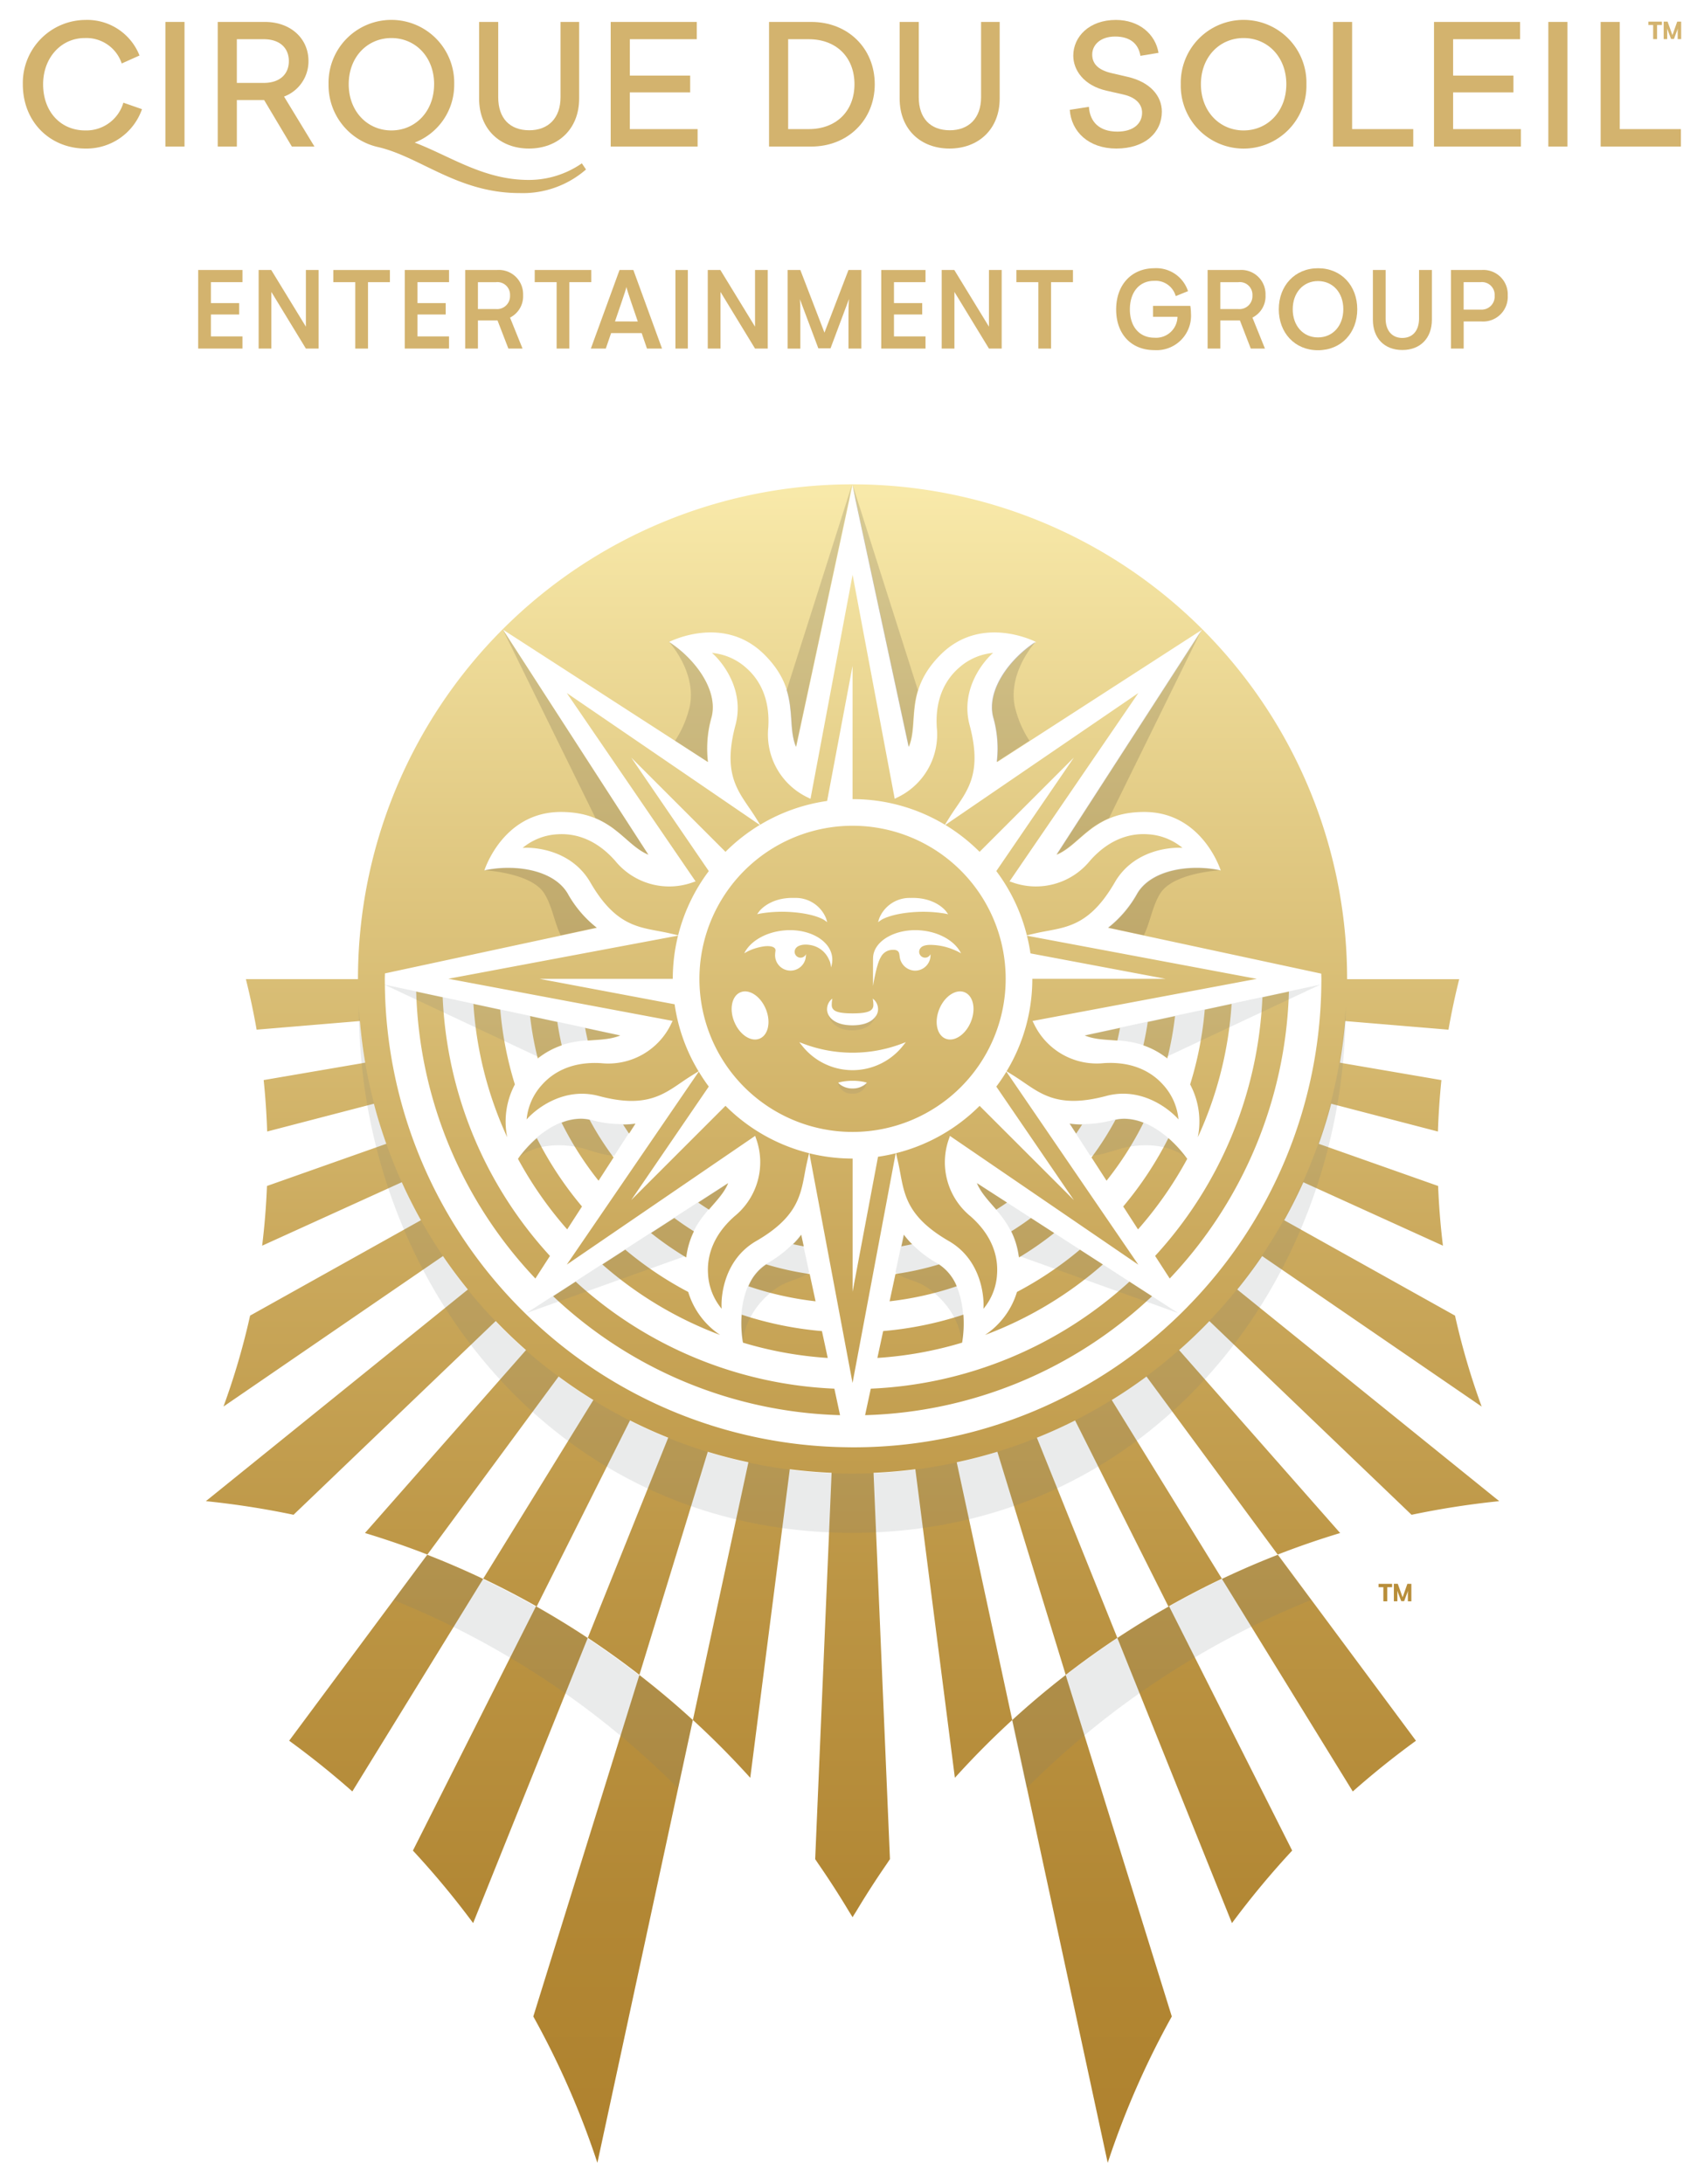 <svg xmlns="http://www.w3.org/2000/svg" xmlns:xlink="http://www.w3.org/1999/xlink" width="4.489in" height="5.755in" viewBox="0 0 323.23 414.346"><defs><style>.cls-1{isolation:isolate;}.cls-2{fill:#231f20;}.cls-2,.cls-5,.cls-6,.cls-8{opacity:0.15;}.cls-3{fill:#d3b36e;}.cls-4{fill:url(#linear-gradient);}.cls-5,.cls-7,.cls-8{fill:#77787b;}.cls-8{mix-blend-mode:multiply;}.cls-9{fill:#b88e3a;}</style><linearGradient id="linear-gradient" x1="161.718" y1="410.344" x2="161.718" y2="91.869" gradientUnits="userSpaceOnUse"><stop offset="0" stop-color="#af822e"/><stop offset="0.149" stop-color="#b28734"/><stop offset="0.343" stop-color="#bc9544"/><stop offset="0.563" stop-color="#ccab5f"/><stop offset="0.8" stop-color="#e2cb85"/><stop offset="0.995" stop-color="#f8e9a9"/></linearGradient></defs><title>cdseg_dark_en</title><g class="cls-1"><g id="Layer_1" data-name="Layer 1"><g id="EN"><path class="cls-2" d="M172.33,141.653c1.269-3.046.49-6.666,1.755-10.743L161.7,91.947l.6,3.066Z"/><path class="cls-2" d="M188.349,135.982a21.619,21.619,0,0,1,.7,8.549l6.2-4.008a20.176,20.176,0,0,1-2.785-6.547c-1.291-6.572,3.976-12.231,3.976-12.231C191.626,124.846,187.066,130.805,188.349,135.982Z"/><path class="cls-2" d="M150.958,141.653c-1.268-3.046-.49-6.666-1.754-10.743l12.388-38.963-.6,3.066Z"/><path class="cls-2" d="M134.94,135.982a21.619,21.619,0,0,0-.7,8.549l-6.2-4.008a20.154,20.154,0,0,0,2.786-6.547c1.291-6.572-3.976-12.231-3.976-12.231C131.662,124.846,136.224,130.805,134.94,135.982Z"/><path class="cls-3" d="M4.331,15.962a11.955,11.955,0,0,1,11.823-12.2,10.671,10.671,0,0,1,10.309,6.748L23.09,12.023A7.06,7.06,0,0,0,16.059,7.2c-4.445,0-7.881,3.72-7.881,8.763,0,5.328,3.436,8.764,7.976,8.764a7.332,7.332,0,0,0,7.251-5.264l3.53,1.229a11.14,11.14,0,0,1-10.719,7.472C9.691,28.163,4.331,23.308,4.331,15.962Z"/><path class="cls-3" d="M31.374,4.14H35V27.785H31.374Z"/><path class="cls-3" d="M41.3,4.14h8.953c4.855,0,8.26,3.121,8.26,7.408A7.13,7.13,0,0,1,53.88,18.3l5.77,9.489H55.363L50.1,18.958h-5.17v8.827H41.3Zm3.625,3.279V15.71h5.107c3.089,0,4.761-1.7,4.761-4.129,0-2.461-1.672-4.162-4.761-4.162Z"/><path class="cls-3" d="M98.548,36.613c-11.76,0-18.916-6.967-26.986-8.766a12.023,12.023,0,0,1-9.238-11.885,11.92,11.92,0,1,1,23.833,0,11.733,11.733,0,0,1-7.5,11.067c6.84,2.617,13.116,7.091,21.626,7.091a17.649,17.649,0,0,0,10.089-3.15l.787,1.164A18.234,18.234,0,0,1,98.548,36.613Zm-16.2-20.651c0-5.2-3.564-8.763-8.1-8.763s-8.1,3.562-8.1,8.763c0,5.17,3.563,8.764,8.1,8.764S82.344,21.132,82.344,15.962Z"/><path class="cls-3" d="M90.879,18.673V4.14h3.627V18.421c0,4.035,2.237,6.274,5.894,6.274,3.532,0,5.927-2.239,5.927-6.274V4.14h3.531V18.673c0,5.832-4.036,9.49-9.521,9.49S90.879,24.505,90.879,18.673Z"/><path class="cls-3" d="M115.843,4.14h16.33V7.419h-12.7v6.905h11.444v3.183H119.468v6.967H132.33v3.311H115.843Z"/><path class="cls-3" d="M145.88,4.14h8.007c6.935,0,12.043,4.98,12.043,11.822,0,6.778-5.108,11.823-12.043,11.823H145.88Zm3.625,3.279V24.474h3.908c5.235,0,8.67-3.436,8.67-8.512,0-5.107-3.435-8.543-8.67-8.543Z"/><path class="cls-3" d="M170.652,18.673V4.14h3.627V18.421c0,4.035,2.237,6.274,5.894,6.274,3.531,0,5.927-2.239,5.927-6.274V4.14h3.53V18.673c0,5.832-4.035,9.49-9.52,9.49S170.652,24.505,170.652,18.673Z"/><path class="cls-3" d="M213.111,17.917l-3.184-.724c-4.352-.979-6.338-3.91-6.338-6.653,0-3.593,3.027-6.779,8.07-6.779,4.415,0,7.5,2.68,8.1,6.244l-3.436.567c-.379-2.332-1.986-3.658-4.792-3.658-2.9,0-4.351,1.671-4.351,3.406,0,1.607.947,2.9,3.658,3.531l3.121.725c4.193.976,6.431,3.593,6.431,6.587,0,3.911-3.154,7-8.638,7-5.234,0-8.543-3.183-8.828-7.345l3.627-.567c.188,2.836,1.953,4.7,5.391,4.7,3.088,0,4.7-1.547,4.7-3.6C216.642,19.839,215.57,18.484,213.111,17.917Z"/><path class="cls-3" d="M223.982,15.962a11.92,11.92,0,1,1,23.833,0,11.92,11.92,0,1,1-23.833,0Zm20.019,0c0-5.2-3.563-8.763-8.1-8.763s-8.1,3.562-8.1,8.763c0,5.17,3.564,8.764,8.1,8.764S244,21.132,244,15.962Z"/><path class="cls-3" d="M252.853,4.14h3.625V24.474h11.6v3.311H252.853Z"/><path class="cls-3" d="M272.015,4.14h16.33V7.419H275.64v6.905h11.443v3.183H275.64v6.967H288.5v3.311H272.015Z"/><path class="cls-3" d="M293.7,4.14h3.625V27.785H293.7Z"/><path class="cls-3" d="M303.626,4.14h3.625V24.474h11.6v3.311H303.626Z"/><path class="cls-3" d="M37.593,51.208h8.4v2.31H40.008v3.968h5.353v2.163H40.008v4.157h5.983v2.31h-8.4Z"/><path class="cls-3" d="M49.059,51.208h2.393l6.571,10.75V51.208h2.416V66.116H58.023l-6.55-10.75v10.75H49.059Z"/><path class="cls-3" d="M73.962,53.518H69.805v12.6H67.391v-12.6H63.234v-2.31H73.962Z"/><path class="cls-3" d="M76.779,51.208h8.4v2.31H79.193v3.968h5.353v2.163H79.193v4.157h5.984v2.31h-8.4Z"/><path class="cls-3" d="M96.747,60.237l2.373,5.879H96.433l-2.058-5.333H90.658v5.333H88.243V51.208H94.27a4.6,4.6,0,0,1,4.955,4.766A4.513,4.513,0,0,1,96.747,60.237ZM90.658,58.62h3.4a2.468,2.468,0,0,0,2.687-2.6,2.394,2.394,0,0,0-2.687-2.5h-3.4Z"/><path class="cls-3" d="M112.161,53.518H108v12.6h-2.415v-12.6h-4.156v-2.31h10.728Z"/><path class="cls-3" d="M121.716,63.176h-5.794l-1.009,2.94h-2.834l5.439-14.908h2.624l5.437,14.908h-2.854Zm-.734-2.2L119.7,57.234c-.461-1.406-.776-2.33-.882-2.813-.062.377-.376,1.3-.88,2.792l-1.283,3.759Z"/><path class="cls-3" d="M128.123,66.116V51.208h2.352V66.116Z"/><path class="cls-3" d="M134.255,51.208h2.393l6.573,10.75V51.208h2.413V66.116h-2.413l-6.551-10.75v10.75h-2.415Z"/><path class="cls-3" d="M149.4,51.208h2.414l4.577,11.884,4.556-11.884h2.435V66.116h-2.435V59.921c0-1.26.021-2.288.1-3.212l-3.506,9.365h-2.31l-3.5-9.323c.083.882.083,1.91.083,3.17v6.2H149.4Z"/><path class="cls-3" d="M167.161,51.208h8.4v2.31h-5.985v3.968h5.356v2.163h-5.356v4.157h5.985v2.31h-8.4Z"/><path class="cls-3" d="M178.628,51.208h2.394l6.571,10.75V51.208h2.415V66.116h-2.415l-6.55-10.75v10.75h-2.415Z"/><path class="cls-3" d="M203.53,53.518h-4.155v12.6H196.96v-12.6H192.8v-2.31H203.53Z"/><path class="cls-3" d="M225.915,59.481a6.533,6.533,0,0,1-6.926,6.929c-4.431,0-7.266-3.066-7.266-7.706,0-4.746,2.961-7.832,7.266-7.832a6.318,6.318,0,0,1,6.361,4.346l-2.33.945a3.959,3.959,0,0,0-4.095-2.9c-2.836,0-4.6,2.184-4.6,5.417s1.763,5.375,4.663,5.375a4.055,4.055,0,0,0,4.367-3.969h-4.642V58.011h7.077A9.864,9.864,0,0,1,225.915,59.481Z"/><path class="cls-3" d="M237.572,60.237l2.373,5.879h-2.688L235.2,60.783h-3.715v5.333H229.07V51.208H235.1a4.6,4.6,0,0,1,4.955,4.766A4.511,4.511,0,0,1,237.572,60.237Zm-6.088-1.617h3.4a2.468,2.468,0,0,0,2.688-2.6,2.394,2.394,0,0,0-2.688-2.5h-3.4Z"/><path class="cls-3" d="M242.572,58.661c0-4.471,3.043-7.789,7.454-7.789s7.432,3.318,7.432,7.789-3.045,7.77-7.454,7.77S242.572,63.113,242.572,58.661Zm12.24-.02c0-3.128-1.973-5.333-4.808-5.333-2.813,0-4.788,2.226-4.788,5.353S247.191,64,250,64C252.839,64,254.812,61.769,254.812,58.641Z"/><path class="cls-3" d="M260.422,51.208h2.414v9.217c0,2.352,1.28,3.675,3.171,3.675,1.973,0,3.17-1.407,3.17-3.675V51.208h2.436v9.449c0,3.463-2.184,5.731-5.606,5.731s-5.585-2.268-5.585-5.731Z"/><path class="cls-3" d="M275.227,51.208h5.816A4.618,4.618,0,0,1,286,56.037a4.672,4.672,0,0,1-4.975,4.935h-3.381v5.144h-2.414Zm5.6,7.517a2.481,2.481,0,0,0,2.689-2.646,2.409,2.409,0,0,0-2.689-2.561h-3.19v5.207Z"/><path class="cls-4" d="M101.162,382.575a160.568,160.568,0,0,1,12.155,27.769l18.107-84.017q-4.889-4.475-10.139-8.541Zm90.852-56.248,18.107,84.017a160.491,160.491,0,0,1,12.155-27.769l-20.124-64.789q-5.245,4.065-10.138,8.541M78.326,351.1A161.963,161.963,0,0,1,89.75,364.858l21.738-54.1q-4.791-3.174-9.816-6.009Zm133.623-40.34,21.738,54.1A161.785,161.785,0,0,1,245.112,351.1l-23.347-46.349q-5.022,2.832-9.816,6.009m-157.1,19.495q6.222,4.529,11.985,9.623l24.82-40.328c-3.5-1.66-6.981-3.17-10.609-4.581Zm176.935-30.7,24.823,40.328q5.755-5.09,11.984-9.623L242.4,294.97c-3.629,1.411-7.115,2.921-10.612,4.581m-90.847-44.822a71.6,71.6,0,0,0,16.073,2.9l-1.1-5.094a66.753,66.753,0,0,1-15.218-3.115,21.858,21.858,0,0,0,.241,5.313m26.588-2.2-1.095,5.094a71.576,71.576,0,0,0,16.072-2.9,21.858,21.858,0,0,0,.243-5.313,66.759,66.759,0,0,1-15.22,3.115m-62.6-6.609a82.513,82.513,0,0,0,54.425,22.565l-1.08-5.028A77.531,77.531,0,0,1,109.2,243.154Zm60.255,17.537-1.081,5.028a82.511,82.511,0,0,0,54.426-22.565l-4.284-2.768a77.531,77.531,0,0,1-49.061,20.305m-23.211-19.431a61.1,61.1,0,0,0,12.736,2.857l-1.115-5.178a56.268,56.268,0,0,1-8.244-1.827,9.013,9.013,0,0,0-3.377,4.148m27.89-2.321-1.113,5.178a61.089,61.089,0,0,0,12.735-2.857,9.018,9.018,0,0,0-3.376-4.148,56.323,56.323,0,0,1-8.246,1.827m-55.6-1.814a72.146,72.146,0,0,0,22.342,13.378,15,15,0,0,1-6.054-8.162,67.317,67.317,0,0,1-11.944-8.022Zm78.648,5.216a14.994,14.994,0,0,1-6.054,8.162,72.141,72.141,0,0,0,22.341-13.378l-4.344-2.806a67.273,67.273,0,0,1-11.943,8.022m-42.466-9.062q1,.227,2.022.41l-.472-2.2a14.342,14.342,0,0,1-1.55,1.786m20.55.41q1.017-.184,2.022-.41a14.342,14.342,0,0,1-1.55-1.786Zm-47.5-2.525a61.736,61.736,0,0,0,6.686,4.641,15.281,15.281,0,0,1,1.454-4.954c-1.273-.8-2.52-1.642-3.722-2.541Zm68.338-.313a15.28,15.28,0,0,1,1.457,4.954,61.822,61.822,0,0,0,6.685-4.641l-4.417-2.854c-1.2.9-2.45,1.739-3.725,2.541m-59.389-5.468q1,.695,2.039,1.341c1.459-1.706,2.9-3.175,3.656-5.02Zm56.543,1.341q1.035-.646,2.038-1.341l-5.7-3.679c.759,1.845,2.2,3.314,3.658,5.02m-22.426-10.043-4.824,25.622V219.8h0a34.07,34.07,0,0,1-8.2-1l8.188,43.575,8.186-43.577a33.633,33.633,0,0,1-3.348.658m-68.3.395a72.417,72.417,0,0,0,9.336,13.385l2.806-4.344a67.216,67.216,0,0,1-8.564-12.969,21.944,21.944,0,0,0-3.578,3.928m114.807,9.041,2.807,4.344a72.47,72.47,0,0,0,9.337-13.385,22.028,22.028,0,0,0-3.58-3.928,67.17,67.17,0,0,1-8.564,12.969m-94.87-15.548c.37.579.747,1.153,1.139,1.718l1.217-1.885a14.456,14.456,0,0,1-2.356.167m85.937,1.718q.587-.847,1.138-1.718a14.474,14.474,0,0,1-2.356-.167ZM106.53,213A61.53,61.53,0,0,0,113.539,224l2.853-4.415a56.792,56.792,0,0,1-4.553-7.148,7.581,7.581,0,0,0-1.678-.183,10.019,10.019,0,0,0-3.631.738m105.069-.555a56.792,56.792,0,0,1-4.553,7.148L209.9,224A61.647,61.647,0,0,0,216.909,213a10.027,10.027,0,0,0-3.631-.738,7.59,7.59,0,0,0-1.679.183m-22.609-6.3L203.7,227.678,185.822,209.8a34.081,34.081,0,0,1-15.861,8.979l.368,1.594c.178.773.32,1.534.461,2.288.8,4.308,1.563,8.376,9.21,12.8,6.287,3.636,6.717,10.847,6.545,12.848a11.258,11.258,0,0,0,2.589-6.653c.181-2.792-.548-6.95-5.032-10.9a13.22,13.22,0,0,1-4.069-14.783l.157-.471,35.736,24.43L190.9,203.311a33.9,33.9,0,0,1-1.907,2.83M107.513,239.92l35.735-24.43.157.471a13.221,13.221,0,0,1-4.068,14.783c-4.485,3.954-5.212,8.111-5.033,10.9a11.262,11.262,0,0,0,2.589,6.654c-.174-2,.254-9.21,6.545-12.848,7.647-4.422,8.408-8.491,9.21-12.8.135-.732.276-1.474.448-2.224l.376-1.648a34.1,34.1,0,0,1-15.855-8.987l-17.882,17.883,14.712-21.536c-.683-.91-1.31-1.862-1.9-2.838Zm3.974-42.508c2.252-.176,4.32-.191,6.173-.964l-6.672-1.434q.222,1.209.5,2.4m94.292-.964c1.852.773,3.92.788,6.172.964q.279-1.19.5-2.4Zm11.93-2.566c-.217,1.5-.5,2.979-.833,4.44a15.177,15.177,0,0,1,4.549,2.487,61.081,61.081,0,0,0,1.463-8.04Zm-115.7,6.927a15.2,15.2,0,0,1,4.549-2.487c-.332-1.461-.614-2.938-.832-4.44l-5.179-1.114a61.064,61.064,0,0,0,1.462,8.041m-5.8,14.943a15.01,15.01,0,0,1,1.457-10.019A66.757,66.757,0,0,1,94.9,191.554l-5.1-1.1a71.538,71.538,0,0,0,6.41,25.3m132.318-24.2a66.757,66.757,0,0,1-2.771,14.179,15.019,15.019,0,0,1,1.457,10.02,71.526,71.526,0,0,0,6.409-25.3ZM101.554,242.559l2.767-4.285A77.531,77.531,0,0,1,83.972,189.2l-5.026-1.082a82.5,82.5,0,0,0,22.608,54.438M239.466,189.2a77.517,77.517,0,0,1-20.351,49.071l2.769,4.285a82.514,82.514,0,0,0,22.609-54.438Zm-44-8.332,25.622,4.823H195.819v0a33.9,33.9,0,0,1-4.877,17.544l1.357.847c.68.424,1.324.865,1.961,1.3,3.619,2.478,7.035,4.819,15.572,2.539,7.014-1.875,12.42,2.92,13.712,4.456a11.265,11.265,0,0,0-2.874-6.536c-1.848-2.1-5.319-4.525-11.267-4.149a13.2,13.2,0,0,1-13.32-7.555l-.223-.443,42.531-7.993L194.8,177.518a34.1,34.1,0,0,1,.667,3.353M85.048,185.684l42.541,7.994-.223.445a13.21,13.21,0,0,1-13.331,7.577c-5.963-.37-9.42,2.048-11.268,4.151a11.247,11.247,0,0,0-2.872,6.534c1.291-1.537,6.691-6.328,13.711-4.456,8.541,2.284,11.954-.06,15.57-2.538.639-.438,1.285-.88,1.964-1.3l1.366-.85a33.867,33.867,0,0,1-4.538-12.714L102.346,185.7h25.273v0a34.048,34.048,0,0,1,1-8.2Zm74.71,20.328a2.654,2.654,0,0,1-.769-.608,6.085,6.085,0,0,1,.922-.216,10.728,10.728,0,0,1,1.828-.147,10.293,10.293,0,0,1,1.791.147,6.056,6.056,0,0,1,.92.216,2.64,2.64,0,0,1-.768.608,3.644,3.644,0,0,1-1.947.494,3.755,3.755,0,0,1-1.977-.494m11.222-7.981.848-.317-.565.709a12.191,12.191,0,0,1-19.086,0l-.565-.709.848.317a26.345,26.345,0,0,0,18.52,0m-5.311-7.391a6.361,6.361,0,0,0-.118-1.187,2.469,2.469,0,0,1,.994,1.791c.157,1.379-1.1,3.284-4.826,3.284s-4.98-1.905-4.824-3.284a2.465,2.465,0,0,1,.994-1.791,6.361,6.361,0,0,0-.118,1.187c0,1.138.983,1.61,3.948,1.61s3.95-.472,3.95-1.61m-26.374,3.235c-1-2.423-.48-4.944,1.167-5.622s3.793.738,4.8,3.165.479,4.946-1.167,5.623a2.26,2.26,0,0,1-.873.171h0c-1.47,0-3.09-1.32-3.922-3.337m40.051,3.166c-1.645-.677-2.167-3.194-1.166-5.623s3.149-3.844,4.8-3.165,2.169,3.2,1.167,5.622c-.832,2.018-2.453,3.337-3.923,3.337a2.265,2.265,0,0,1-.874-.171m-30.59-20.531c4.737-.415,8.811,1.908,9.1,5.19a4.292,4.292,0,0,1-.243,1.836,3.661,3.661,0,0,0-.2-1.1,4.768,4.768,0,0,0-.226-.5,4.659,4.659,0,0,0-3.07-2.563c-2.155-.529-3.012.344-3.012.344l.006.008a1.108,1.108,0,0,0-.385.834,1.123,1.123,0,0,0,2.156.444c-.013.2-.02.29-.02.29a2.924,2.924,0,0,1-5.847-.075,6.342,6.342,0,0,1,.078-.849c.072-.817-1.122-.982-2.226-.826a10.6,10.6,0,0,0-2.33.623,8.728,8.728,0,0,0-1.372.694c1.1-2.261,4.029-4.038,7.6-4.35m16.826,6.017c0-.3,0-.535.014-.882.136-3.193,4.348-5.55,9.084-5.136,3.572.312,6.5,2.091,7.6,4.353a7.7,7.7,0,0,0-1.05-.539,11.759,11.759,0,0,0-4.415-1.058c-1.619-.091-2.089.452-2.089.452l0,.006a1.11,1.11,0,0,0-.389.836,1.122,1.122,0,0,0,2.146.461c0,.064.009.129.008.2a2.932,2.932,0,0,1-2.928,2.927,3,3,0,0,1-2.92-2.642s-.02-.151-.061-.436c-.095-.777-.681-.949-1.572-.853a2.506,2.506,0,0,0-1.961,1.4c-.79,1.213-1.471,5.449-1.471,5.449Zm1.17-8.277a6.2,6.2,0,0,1,5.947-3.9c4.723-.158,6.679,2.458,6.76,2.569l.379.518-.631-.125a25.085,25.085,0,0,0-6.13-.255c-4.29.345-5.925,1.462-5.941,1.473l-.6.417Zm-22.772-1.334c.08-.108,1.941-2.576,6.349-2.576.135,0,.271,0,.41.007a6.2,6.2,0,0,1,5.948,3.9l.213.694-.6-.417c-.016-.011-1.652-1.128-5.941-1.473a25.1,25.1,0,0,0-6.131.255l-.63.125ZM132.672,185.7a29.047,29.047,0,1,0,29.047-29.047A29.079,29.079,0,0,0,132.672,185.7m-.726-18.488-.473.158a13.222,13.222,0,0,1-14.784-4.069c-3.95-4.483-8.1-5.21-10.9-5.032a11.27,11.27,0,0,0-6.653,2.589c2.007-.179,9.209.252,12.848,6.545,4.423,7.647,8.492,8.406,12.8,9.21.744.138,1.494.279,2.254.454l1.6.368a33.969,33.969,0,0,1,5.812-12.18l-14.712-21.537L137.617,161.6a34.271,34.271,0,0,1,6.506-5.1l-36.61-25.029ZM179.317,156.5a34.433,34.433,0,0,1,6.5,5.1L203.7,143.715,188.99,165.252a33.941,33.941,0,0,1,5.793,12.186l1.559-.36c.783-.182,1.554-.325,2.317-.468,4.307-.8,8.375-1.563,12.8-9.21,3.64-6.294,10.853-6.718,12.847-6.545a11.26,11.26,0,0,0-6.652-2.589c-2.783-.186-6.95.546-10.9,5.032a13.218,13.218,0,0,1-14.783,4.069l-.473-.158,24.433-35.735Zm-25.575-4.955-.445-.224A13.224,13.224,0,0,1,145.735,138c.377-5.965-2.05-9.419-4.151-11.267a11.256,11.256,0,0,0-6.534-2.873c1.536,1.292,6.332,6.693,4.457,13.712-2.282,8.538.06,11.954,2.537,15.571.436.637.877,1.283,1.3,1.961l.851,1.361a33.875,33.875,0,0,1,12.7-4.516l4.824-25.622V151.6h0a33.884,33.884,0,0,1,17.525,4.861l.848-1.359c.424-.678.865-1.324,1.3-1.96,2.478-3.617,4.818-7.034,2.537-15.572-1.875-7.019,2.919-12.419,4.456-13.712a11.26,11.26,0,0,0-6.533,2.872c-2.1,1.849-4.529,5.3-4.152,11.268a13.22,13.22,0,0,1-7.54,13.313l-.444.224-7.988-42.508Zm7.977-59.555L172.411,141.7c1.934-4.643-.891-10.62,6.018-17.513,7.8-7.785,18.1-2.394,18.1-2.394-4.821,3.1-9.383,9.059-8.1,14.236a21.647,21.647,0,0,1,.7,8.55l38.889-25.124-27.589,42.709c4.651-1.914,6.88-8.138,16.639-8.126,11.022.011,14.491,11.1,14.491,11.1-5.6-1.216-13.039-.228-15.793,4.341a21.627,21.627,0,0,1-5.547,6.542l40.409,8.691c0,.324.021.645.023.969h0c0,.023,0,.045,0,.068,0,.284-.009.568-.011.851,0,.065,0,.132,0,.2a88.526,88.526,0,0,1-25.328,61.073l0,.006a88.566,88.566,0,0,1-63.489,26.707c-.39,0-.779-.009-1.169-.014a88.527,88.527,0,0,1-60.922-25.3h0A88.56,88.56,0,0,1,73,186.449c-.005-.233-.008-.465-.008-.7v-.068h0c0-.339.02-.675.025-1.014l40.2-8.646a21.613,21.613,0,0,1-5.548-6.542c-2.753-4.569-10.191-5.557-15.792-4.341,0,0,3.469-11.092,14.489-11.1,9.761-.012,11.99,6.212,16.64,8.126L95.416,119.453l38.889,25.124a21.661,21.661,0,0,1,.7-8.55c1.285-5.177-3.277-11.136-8.1-14.236,0,0,10.3-5.391,18.1,2.394,6.91,6.893,4.084,12.87,6.02,17.513ZM67.905,185.682h0v.029c0,.016,0,.031,0,.046H46.641q1.182,4.733,2.039,9.587l19.588-1.637q.339,4,1.006,7.9l-19.259,3.3q.5,4.832.663,9.759l20.25-5.273c.672,2.583,1.463,5.118,2.346,7.61L50.643,225q-.231,5.728-.915,11.33L76.21,224.289q1.666,3.689,3.632,7.207l-32.4,18.1a137.294,137.294,0,0,1-5.052,17.255L84.024,238.3c1.482,2.186,3.064,4.3,4.721,6.346L39.054,284.8a160.905,160.905,0,0,1,16.628,2.586L94.031,250.63q2.757,2.873,5.745,5.507L69.229,290.846q6.022,1.821,11.842,4.087l24.892-33.78q3.192,2.364,6.589,4.455l-20.891,33.9q5.176,2.461,10.146,5.276l17.7-35.3q3.54,1.786,7.246,3.278L111.5,310.735q5.028,3.333,9.788,7.027l12.969-42.332q3.787,1.159,7.708,1.993l-10.529,48.9q5.673,5.2,10.836,10.919c.014.016.029.031.044.046l7.5-58.543c2.612.331,5.254.566,7.929.678l-3.114,73.3c.233.331.446.674.677,1.006q1.113,1.613,2.187,3.254c.537.814,1.062,1.634,1.582,2.46q.936,1.482,1.837,2.985c.265.441.549.872.81,1.316.261-.444.544-.875.811-1.316q.9-1.5,1.836-2.985.78-1.239,1.581-2.46,1.074-1.641,2.188-3.254c.23-.332.444-.675.676-1.006l-3.113-73.3c2.673-.112,5.316-.347,7.928-.678l7.5,58.543.044-.046q5.156-5.713,10.835-10.919l-10.527-48.9q3.914-.84,7.706-1.993l12.968,42.332q4.756-3.692,9.79-7.027l-15.258-37.97q3.705-1.49,7.247-3.278l17.7,35.3q4.968-2.81,10.146-5.276l-20.892-33.9q3.391-2.091,6.589-4.455l24.891,33.78q5.814-2.268,11.843-4.087l-30.548-34.709q2.991-2.631,5.745-5.507l38.349,36.755a160.905,160.905,0,0,1,16.628-2.586l-49.691-40.156c1.657-2.049,3.24-4.16,4.723-6.346l41.637,28.556A136.794,136.794,0,0,1,276,249.6l-32.4-18.1q1.967-3.513,3.633-7.207L273.71,236.33q-.685-5.6-.915-11.33l-22.631-7.993c.882-2.492,1.674-5.027,2.347-7.61l20.249,5.273q.164-4.924.662-9.759l-19.258-3.3q.666-3.9,1.005-7.9l19.588,1.637q.852-4.854,2.04-9.587H255.531v-.075a93.813,93.813,0,1,0-187.626,0"/><path class="cls-2" d="M172.353,141.644c1.268-3.046.489-6.666,1.755-10.743L161.719,91.938l.6,3.066Z"/><path class="cls-2" d="M188.371,135.973a21.6,21.6,0,0,1,.7,8.549l6.2-4.008a20.166,20.166,0,0,1-2.786-6.547c-1.291-6.572,3.976-12.23,3.976-12.23C191.649,124.837,187.088,130.8,188.371,135.973Z"/><path class="cls-2" d="M206.854,157.269a3.621,3.621,0,0,1,.313-.256c.251-.179.544-.364.855-.553a15.171,15.171,0,0,1,2.337-1.233L227.965,119.4l-27.589,42.709C202.725,161.142,204.458,159.077,206.854,157.269Z"/><path class="cls-2" d="M215.713,169.426a21.619,21.619,0,0,1-5.548,6.541L216.8,177.4l.17.024c1.256-2.545,1.6-5.541,3.142-7.964,2.5-3.918,11.39-4.371,11.39-4.371C225.905,163.869,218.465,164.858,215.713,169.426Z"/><path class="cls-5" d="M205.72,196.4c4.011,1.672,9.02-.205,14.755,3.709l.642.457,29.333-13.774-.047.009Z"/><path class="cls-5" d="M214.057,217.575c6.942-1.224,10.6,1.656,11.068,2.2l-.011-.017a43.3,43.3,0,0,0-2.973-3.378c-3.139-2.9-7.133-4.862-10.75-3.966a21.62,21.62,0,0,1-8.548.7l3.965,6.137C209.484,219.15,211.762,217.979,214.057,217.575Z"/><path class="cls-5" d="M192.106,228.842l-6.845-4.413c1.712,4.138,6.822,6.378,7.907,13.719.008.033.02.064.027.1l30.28,10.861Z"/><path class="cls-5" d="M177.938,239.754a21.606,21.606,0,0,1-6.541-5.547l-1.543,7.171c1.385,1.251,4.079,1.546,6.047,2.91,6.283,4.357,6.535,10.206,6.543,10.393C183.382,249.2,182.276,242.368,177.938,239.754Z"/><path class="cls-2" d="M150.981,141.644c-1.269-3.046-.491-6.666-1.754-10.743l12.387-38.963-.6,3.066Z"/><path class="cls-2" d="M134.962,135.973a21.638,21.638,0,0,0-.7,8.549l-6.2-4.008a20.145,20.145,0,0,0,2.785-6.547c1.291-6.572-3.976-12.23-3.976-12.23C131.685,124.837,136.246,130.8,134.962,135.973Z"/><path class="cls-2" d="M116.48,157.269a3.352,3.352,0,0,0-.314-.256c-.251-.179-.543-.364-.853-.553a15.263,15.263,0,0,0-2.337-1.233L95.369,119.4l27.589,42.709C120.61,161.142,118.875,159.077,116.48,157.269Z"/><path class="cls-2" d="M107.621,169.426a21.647,21.647,0,0,0,5.547,6.541L106.53,177.4l-.169.024c-1.256-2.545-1.6-5.541-3.143-7.964-2.5-3.918-11.39-4.371-11.39-4.371C97.43,163.869,104.868,164.858,107.621,169.426Z"/><path class="cls-5" d="M117.614,196.4c-4.011,1.672-9.02-.205-14.755,3.709l-.642.457L72.884,186.787l.047.009Z"/><path class="cls-5" d="M109.278,217.575c-6.944-1.224-10.6,1.656-11.069,2.2l.012-.017a43.285,43.285,0,0,1,2.972-3.378c3.138-2.9,7.133-4.862,10.75-3.966a21.615,21.615,0,0,0,8.547.7l-3.963,6.137C113.85,219.15,111.572,217.979,109.278,217.575Z"/><path class="cls-5" d="M131.229,228.842l6.843-4.413c-1.71,4.138-6.821,6.378-7.907,13.719-.007.033-.018.064-.026.1l-30.28,10.861Z"/><path class="cls-5" d="M145.4,239.754a21.593,21.593,0,0,0,6.541-5.547l1.543,7.171c-1.384,1.251-4.078,1.546-6.046,2.91-6.283,4.357-6.536,10.206-6.543,10.393C139.952,249.2,141.059,242.368,145.4,239.754Z"/><g class="cls-6"><path class="cls-7" d="M161.648,194.491c-2.636,0-4.031-.954-4.569-2,.406,1.263,1.508,2.982,4.577,2.982,3.111,0,4.206-1.766,4.6-3.033-.015.028-.036.051-.052.078C165.655,193.555,164.26,194.491,161.648,194.491Z"/><path class="cls-7" d="M163.629,205.975a3.653,3.653,0,0,1-1.947.494,3.769,3.769,0,0,1-1.977-.494,2.6,2.6,0,0,1-.765-.6h0a2.589,2.589,0,0,0,2.745,2.1,2.549,2.549,0,0,0,2.716-2.1h0A2.654,2.654,0,0,1,163.629,205.975Z"/></g><path class="cls-8" d="M161.669,279.587a93.861,93.861,0,0,1-93.605-88.645v.043c0,51.691,36.738,99.829,93.606,99.829s93.6-48.132,93.6-99.82A93.862,93.862,0,0,1,161.669,279.587Z"/><path class="cls-8" d="M194.725,339.263l-2.773-12.843a161.3,161.3,0,0,1,50.363-31.386l6.363,8.53A161.6,161.6,0,0,0,194.725,339.263Z"/><path class="cls-8" d="M128.609,339.263l2.772-12.843A161.291,161.291,0,0,0,81.02,295.034l-6.365,8.53A161.6,161.6,0,0,1,128.609,339.263Z"/><path class="cls-3" d="M312.679,4.083h2.565V4.72h-.916V7.4h-.742V4.72h-.907Zm6.22,0V7.4h-.664V6.109a4.13,4.13,0,0,1,.037-.723l-.742,1.986h-.549l-.763-2a5.331,5.331,0,0,1,.03.734V7.4h-.667V4.083h.742l.917,2.566.907-2.566Z"/><path class="cls-9" d="M261.5,300.487h2.566v.636h-.916v2.682h-.743v-2.682H261.5Zm6.22,0v3.318h-.664v-1.292a4.148,4.148,0,0,1,.037-.724l-.742,1.987H265.8l-.763-2a5.138,5.138,0,0,1,.031.733v1.292H264.4v-3.318h.742l.917,2.566.906-2.566Z"/></g></g></g></svg>